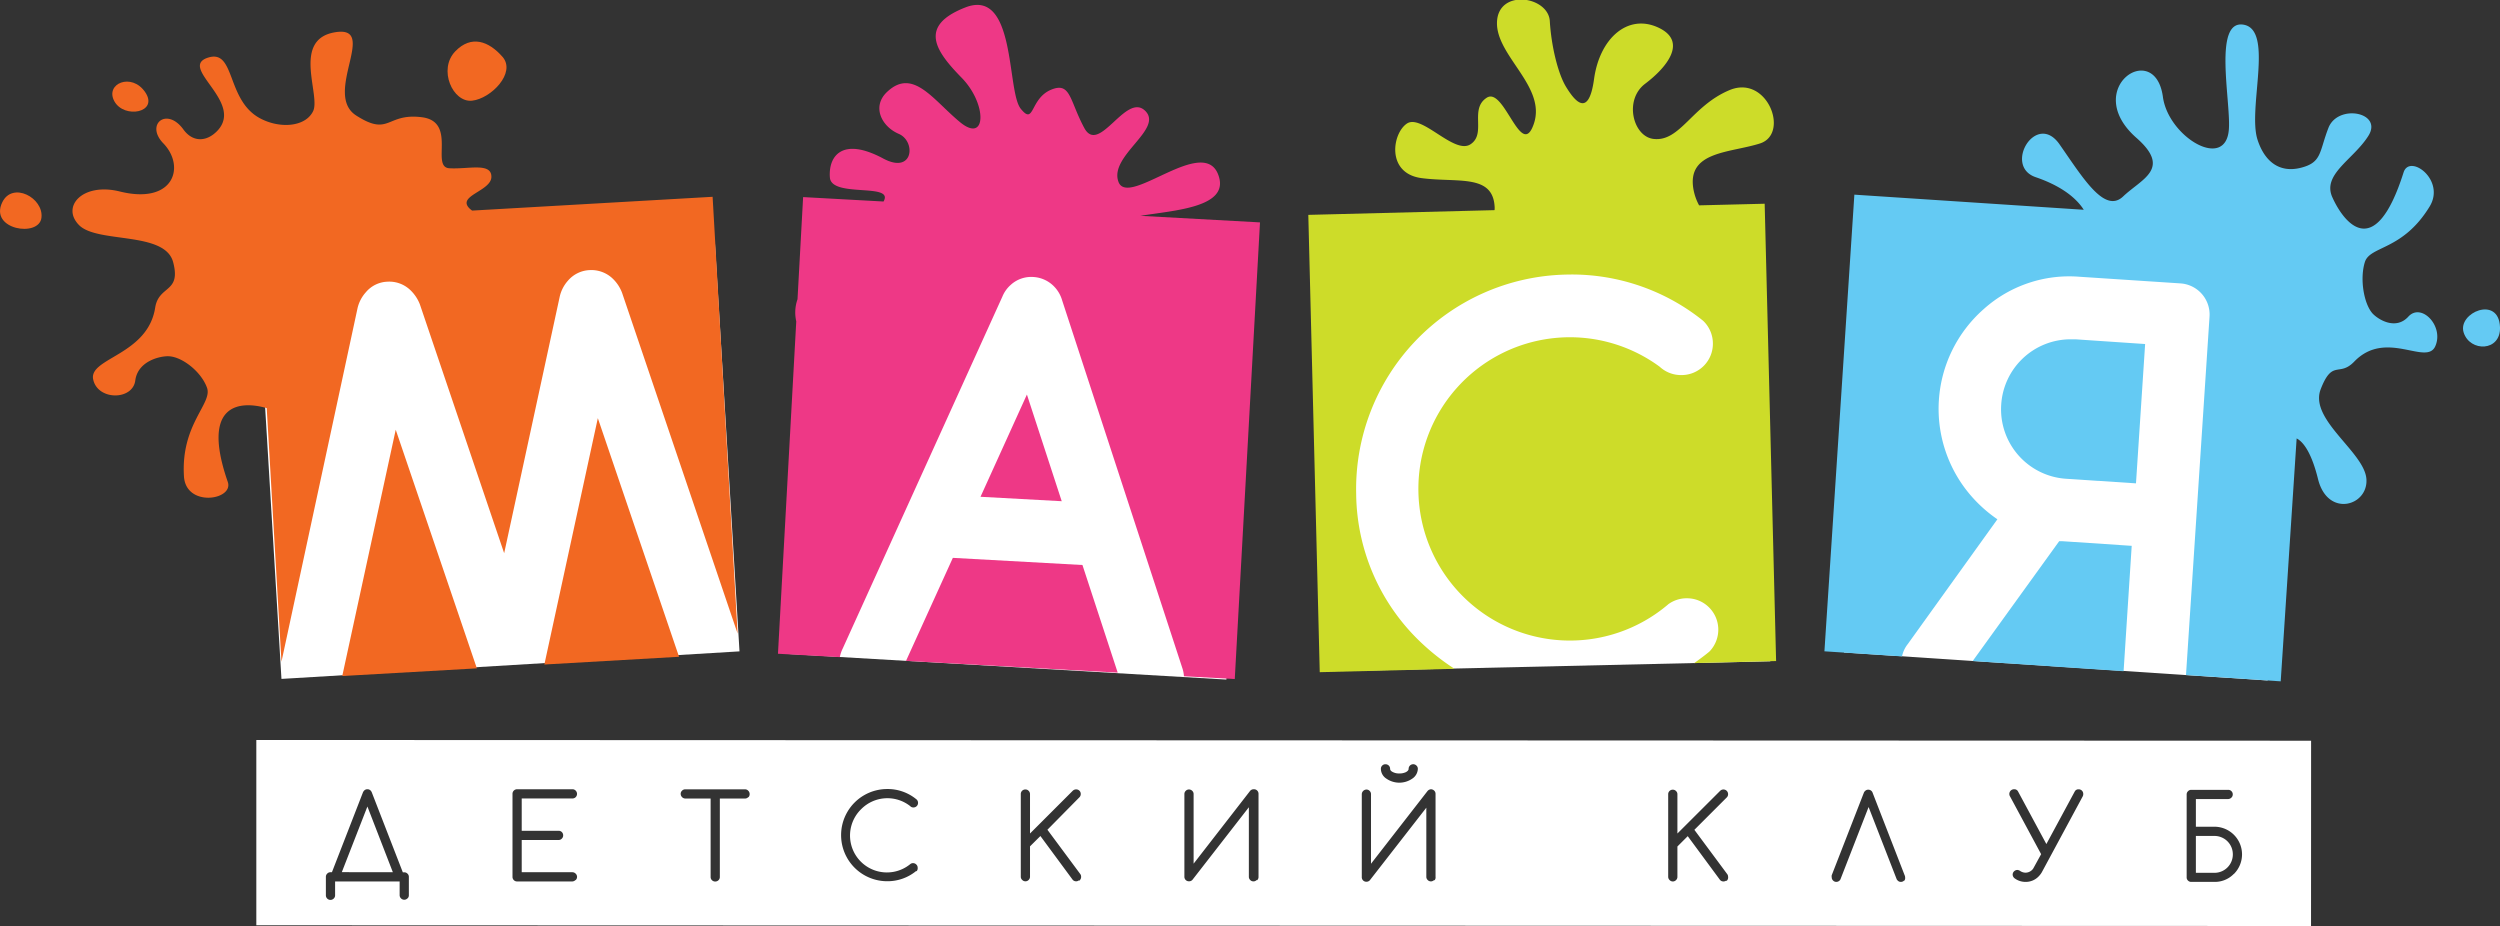 <?xml version="1.0" encoding="UTF-8"?> <svg xmlns="http://www.w3.org/2000/svg" viewBox="0 0 338.93 125.54"><rect x="0" y="0" width="338.93" height="125.54" fill="#333333" stroke="none"/> <defs> <style>.cls-1{fill:#fff;}.cls-2{fill:#f26822;}.cls-3{fill:#64caf3;}.cls-4{fill:#ee3886;}.cls-5{fill:#cddc29;}</style> </defs> <g id="Слой_2" data-name="Слой 2"> <g id="Layer_1" data-name="Layer 1"> <rect class="cls-1" x="251.75" y="35.13" width="57.56" height="55.28" transform="translate(4.75 -18.35) rotate(3.78)"></rect> <rect class="cls-1" x="181.71" y="35" width="57.67" height="55.32" transform="translate(-1.38 4.83) rotate(-1.31)"></rect> <rect class="cls-1" x="108.26" y="35.13" width="59.66" height="55.32" transform="translate(3.9 -7.95) rotate(3.34)"></rect> <rect class="cls-1" x="36.44" y="34.9" width="62.21" height="55.32" transform="translate(-3.63 4.17) rotate(-3.44)"></rect> <path class="cls-2" d="M19.7,12.52c-1.84-2.75-5.52-1.18-4.19,1.22S21.54,15.27,19.7,12.52Z" transform="translate(0 0)"></path> <path class="cls-2" d="M.3,27.44c-1.78,3.71,5,4.78,5.32,2.08S1.68,24.55.3,27.44Z" transform="translate(0 0)"></path> <path class="cls-2" d="M64,13.65c2.58-.28,6-3.8,4.13-5.94s-4.23-3-6.4-.76C59.35,9.4,61.39,13.94,64,13.65Z" transform="translate(0 0)"></path> <path class="cls-1" d="M313.32,100.42l-278.57-.1v25.12l278.56.1Zm-125.93,3.37a.6.6,0,0,1,.44-.18.63.63,0,0,1,.45.18.6.6,0,0,1,.18.44c0,.17.12.32.37.44a1.82,1.82,0,0,0,.88.19,2,2,0,0,0,.89-.18c.24-.13.37-.28.37-.45a.62.62,0,0,1,1.06-.44.58.58,0,0,1,.19.44,1.65,1.65,0,0,1-.74,1.32,3.08,3.08,0,0,1-3.54,0,1.59,1.59,0,0,1-.73-1.32A.6.6,0,0,1,187.39,103.79Zm-132.15,18a.58.58,0,0,1-.44.19.61.61,0,0,1-.44-.19.6.6,0,0,1-.18-.44V119.5H45.43v1.88a.58.58,0,0,1-.19.44.62.62,0,0,1-1.06-.44v-2.5a.59.59,0,0,1,.18-.44.58.58,0,0,1,.44-.19H45l4.2-10.81a.83.83,0,0,1,.17-.26.59.59,0,0,1,.44-.18.6.6,0,0,1,.44.18.8.8,0,0,1,.16.26l4.2,10.82h.19a.6.6,0,0,1,.44.18.58.58,0,0,1,.19.44v2.5A.58.58,0,0,1,55.24,121.81ZM78,119.32a.6.6,0,0,1-.44.18H70.1a.6.6,0,0,1-.44-.18.62.62,0,0,1-.18-.44V107.63a.62.62,0,0,1,.63-.63h7.5a.59.59,0,0,1,.44.19.63.63,0,0,1,0,.88.62.62,0,0,1-.44.18H70.73v4.38h5a.61.61,0,0,1,.62.62.59.59,0,0,1-.18.44.58.58,0,0,1-.44.19h-5v4.37H77.6a.61.61,0,0,1,.44.19.6.6,0,0,1,0,.88Zm23.43-11.24a.6.6,0,0,1-.44.18H97.59v10.63a.6.6,0,0,1-.18.44.63.63,0,0,1-.45.18.62.62,0,0,1-.44-.18.6.6,0,0,1-.18-.44V108.26H92.91a.65.65,0,0,1-.63-.63.58.58,0,0,1,.19-.44.59.59,0,0,1,.44-.18H101a.58.58,0,0,1,.44.19.61.61,0,0,1,.19.44A.58.58,0,0,1,101.47,108.08Zm22.78,10a6.11,6.11,0,0,1-3.93,1.39,6.25,6.25,0,1,1,0-12.5,6.12,6.12,0,0,1,4,1.43.61.61,0,0,1,.18.45.6.6,0,0,1-.18.44.64.64,0,0,1-.45.18.58.58,0,0,1-.44-.19,5,5,0,0,0-6.62.4,5,5,0,0,0,6.66,7.45.54.54,0,0,1,.35-.11.59.59,0,0,1,.44.18.58.58,0,0,1,.19.44A.6.6,0,0,1,124.25,118.13Zm22.06,1.27a.59.59,0,0,1-.36.13.6.6,0,0,1-.53-.27l-4.33-5.87-1.41,1.4v4.11a.6.6,0,0,1-.18.44.6.6,0,0,1-.88,0,.58.58,0,0,1-.19-.44V107.65a.61.61,0,0,1,.62-.62.57.57,0,0,1,.44.18.61.61,0,0,1,.19.44V113l5.79-5.79a.66.66,0,0,1,.47-.19.61.61,0,0,1,.62.62.63.63,0,0,1-.18.45L142,112.49l4.45,6a.59.59,0,0,1,.12.35A.64.64,0,0,1,146.31,119.4Zm24.1-.05a.56.56,0,0,1-.44.19.58.58,0,0,1-.44-.19.6.6,0,0,1-.18-.44v-9.42l-7.65,9.84a.61.61,0,0,1-.47.2.61.61,0,0,1-.62-.62V107.66a.6.6,0,0,1,.18-.44.6.6,0,0,1,.45-.19.63.63,0,0,1,.44.19.6.6,0,0,1,.18.44v9.43l7.63-9.83A.64.64,0,0,1,170,107a.61.61,0,0,1,.62.62v11.25A.58.58,0,0,1,170.41,119.35Zm24.06,0a.6.6,0,0,1-.88,0,.6.6,0,0,1-.18-.44V109.5l-7.66,9.84a.61.61,0,0,1-.47.2.61.61,0,0,1-.62-.62V107.67a.65.65,0,0,1,.63-.63.58.58,0,0,1,.44.19.6.6,0,0,1,.18.44v9.43l7.64-9.83A.69.69,0,0,1,194,107a.66.66,0,0,1,.44.19.6.6,0,0,1,.18.44v11.25A.58.58,0,0,1,194.47,119.36Zm39.6.08a.65.65,0,0,1-.36.12.6.6,0,0,1-.53-.27l-4.33-5.87-1.4,1.4v4.11a.6.6,0,0,1-.18.44.6.6,0,0,1-.88,0,.61.61,0,0,1-.19-.44V107.68a.61.61,0,0,1,.62-.62.59.59,0,0,1,.44.18.58.58,0,0,1,.19.44V113l5.79-5.78a.63.63,0,0,1,.9,0,.63.63,0,0,1,.18.45.6.6,0,0,1-.18.44l-4.39,4.39,4.45,6a.59.59,0,0,1,.12.35A.64.64,0,0,1,234.07,119.44Zm24.11,0a.6.6,0,0,1-.44.18.56.56,0,0,1-.43-.19.49.49,0,0,1-.14-.19l-3.8-9.77-3.8,9.76a.53.53,0,0,1-.13.2.64.64,0,0,1-.45.19.61.61,0,0,1-.44-.19.6.6,0,0,1-.18-.44.76.76,0,0,1,0-.27l4.35-11.17a.59.59,0,0,1,.17-.25.58.58,0,0,1,.43-.18.63.63,0,0,1,.45.18.64.64,0,0,1,.15.25l4.34,11.18a.58.58,0,0,1,.06.26A.61.61,0,0,1,258.18,119.39ZM282.34,108l-5.53,10.26a2.88,2.88,0,0,1-.43.56,2.42,2.42,0,0,1-1.77.74,2.46,2.46,0,0,1-1.45-.46.66.66,0,0,1-.3-.53.61.61,0,0,1,.19-.44.66.66,0,0,1,.44-.19.77.77,0,0,1,.36.12,1.33,1.33,0,0,0,.76.25,1.28,1.28,0,0,0,.88-.37,1.12,1.12,0,0,0,.23-.32l1-1.82-4.2-7.8a.64.64,0,0,1,.54-1,.56.56,0,0,1,.53.3l3.84,7.13,3.85-7.13a.55.55,0,0,1,.53-.29.61.61,0,0,1,.62.62A.66.66,0,0,1,282.34,108Zm20.51,10.47a3.58,3.58,0,0,1-2.66,1.09h-3.12a.6.6,0,0,1-.44-.18.57.57,0,0,1-.18-.44V107.71a.6.6,0,0,1,.18-.44.59.59,0,0,1,.44-.19h5a.59.59,0,0,1,.45.18.6.6,0,0,1,.18.44.58.58,0,0,1-.19.44.64.64,0,0,1-.44.19H297.7v3.75h2.5a3.75,3.75,0,0,1,2.65,6.41Z" transform="translate(0 0)"></path> <path class="cls-1" d="M300.2,113.33h-2.5v5h2.5a2.49,2.49,0,0,0,2.51-2.49,2.49,2.49,0,0,0-2.5-2.51Z" transform="translate(0 0)"></path> <polygon class="cls-1" points="46.34 118.24 53.26 118.25 49.81 109.34 46.34 118.24"></polygon> <path class="cls-3" d="M334,45.07c.84,2.68,5.06,2.63,4.93-.73C338.76,40,333.16,42.4,334,45.07Z" transform="translate(0 0)"></path> <path class="cls-2" d="M48.47,41.79a4.87,4.87,0,0,1,1.13-2.17,4,4,0,0,1,2.9-1.43,4.13,4.13,0,0,1,3.08,1.09,5.33,5.33,0,0,1,1.35,2L68.35,75l7.53-34.77A4.85,4.85,0,0,1,77,38.05a4.09,4.09,0,0,1,2.91-1.43A4.19,4.19,0,0,1,83,37.71a5.19,5.19,0,0,1,1.34,2L100,85.9,96.61,26.68,64,28.55l-.26-.21c-2-1.8,2.87-2.39,2.88-4.37s-3.16-1-5.71-1.16,1.09-6.32-3.74-6.92-4.32,2.69-8.88-.23,3.1-12.25-2.84-11.29-1.95,8.53-3,10.7-4.59,2.42-7.3.91c-4.51-2.52-3.22-9.42-7-8.15-4,1.35,5,6,1.32,9.9-1.45,1.52-3.33,1.58-4.6-.17-2.27-3.13-5.21-.68-2.73,1.87,3.05,3.15,1.43,8.35-5.9,6.53-5.06-1.26-8,2.08-5.51,4.57s11.62.79,12.74,5-1.94,3.1-2.43,6.17c-1,6.45-9,6.82-8.41,9.72s5.36,2.88,5.71.17,3.49-3.36,4.59-3.29c1.86.12,4.38,2.14,5.14,4.28s-3.57,4.93-3.13,12c.26,4.25,6.8,3.22,5.94.75-3.75-10.82,1.81-11,5.28-10l2,34.38Z" transform="translate(0 0)"></path> <polygon class="cls-2" points="73.8 90.09 92.06 89.04 81.05 56.69 73.8 90.09"></polygon> <polygon class="cls-2" points="46.4 91.65 64.65 90.61 53.65 58.26 46.4 91.65"></polygon> <polygon class="cls-4" points="122.83 89.6 151.53 91.19 146.75 76.6 129.18 75.63 122.83 89.6"></polygon> <path class="cls-4" d="M154.61,29.26c4.57-.75,12-1.13,10.62-5.37-1.85-5.84-12.24,4.33-13.59.78s6.2-7.18,3.59-9.67S149,21.07,147,17.35s-1.84-6.24-4.42-5.22c-3,1.18-2.3,5-4.21,2.59s-.6-16.41-7.5-13.71c-6.49,2.54-3.95,6-.49,9.54s3.39,9-.24,6-6.33-7.33-9.79-4.17c-2.24,2-.85,4.77,1.5,5.77s2,5.53-2.09,3.35c-5.68-3.05-7.47-.23-7.25,2.57s8.8.65,7.27,3.25l-10.9-.6-.76,13.85a5.43,5.43,0,0,0-.17,3v0l-2.48,45.06,8.39.46a4.32,4.32,0,0,1,.38-1.15l21.66-47.74a4.29,4.29,0,0,1,1.14-1.59,4.11,4.11,0,0,1,3-1.06A4.26,4.26,0,0,1,143,38.94a4.46,4.46,0,0,1,1,1.79l16.28,49.81a4.27,4.27,0,0,1,.23,1.14l6.89.38,3.42-61.91Z" transform="translate(0 0)"></path> <polygon class="cls-4" points="132.93 67.35 143.94 67.95 139.22 53.49 132.93 67.35"></polygon> <path class="cls-5" d="M192.86,87.3a28.11,28.11,0,0,1-9-20.31,29.08,29.08,0,0,1,28.31-29.76,28.42,28.42,0,0,1,18.63,6.18l.14.12a4.25,4.25,0,0,1,1.28,3A4.25,4.25,0,0,1,228,50.85h-.11a4.25,4.25,0,0,1-2.88-1.13,20.54,20.54,0,0,0-32.71,17.05A20.54,20.54,0,0,0,226.08,82l.09-.08a4.23,4.23,0,0,1,2.42-.81h.12a4.21,4.21,0,0,1,2.92,1.17,4.26,4.26,0,0,1,.17,6l-.12.11c-.64.53-1.29,1-2,1.51l11.11-.28-1.55-62-8.89.22a7.25,7.25,0,0,1-.75-2.09c-1-5.28,4.93-5,9-6.3s1-9.37-4.11-7.24-6.69,7-10.27,6.63c-2.81-.27-4.11-5.28-1.18-7.49s5.85-5.77,1.72-7.64-7.9,1.53-8.65,7-2.71,2.84-3.8,1.06-2-5.53-2.2-8.91-7-4.43-7.16.14,6.71,8.71,5,13.77-4-5.07-6.39-3.52,0,4.86-2.2,6.31-6.61-4.15-8.62-2.81-2.83,6.77,2,7.4,9.54-.57,9.88,3.74a2.83,2.83,0,0,1,0,.6l-25.25.64,1.55,62,18.27-.46A30.84,30.84,0,0,1,192.86,87.3Z" transform="translate(0 0)"></path> <path class="cls-3" d="M280.66,46a9.44,9.44,0,0,0-9.35,8.84,9.44,9.44,0,0,0,8.82,10.07l9.45.62,1.24-18.89L281.37,46C281.13,46,280.89,46,280.66,46Z" transform="translate(0 0)"></path> <path class="cls-3" d="M326.51,42.92c-1.75,1.93-4.2.33-4.9-.47-1.16-1.36-1.7-4.69-1-6.92S325.73,34,329.39,28c2.2-3.6-2.71-7.2-3.53-4.63-4,12.63-8.29,6.46-9.67,3.35s2.9-5.11,4.9-8.31-4.14-4.37-5.42-1.07-.86,4.72-3.84,5.43c-2.82.67-4.81-.87-5.77-3.82-1.37-4.21,2.25-14.87-1.88-15.6s-1.78,10.14-2,14.06c-.31,5.88-8.21,1.18-8.95-4.27-1.08-7.94-11.14-1.09-3.59,5.55,4.79,4.21.72,5.54-1.8,7.94s-5.47-2.55-8.63-7.07-7.65,2.95-3.23,4.46c3.14,1.07,5.37,2.61,6.52,4.42l-31.1-2.05L247.34,88.3l10.52.69a4,4,0,0,1,.77-1.66L270.79,70.4a18.73,18.73,0,0,1-3.55-3.16,18,18,0,0,1,1.68-25.32,17.36,17.36,0,0,1,13-4.4l13.68.9a4.23,4.23,0,0,1,3.95,4.51l-3.19,48.59,12.84.85,2.16-32.93c1,.51,2.07,2.14,2.9,5.51,1.3,5.25,6.81,3.67,6.56,0s-7.8-8.05-6.2-12.18,2.49-1.61,4.54-3.74c4.31-4.47,9.8.63,11-2.1S328.26,41,326.51,42.92Z" transform="translate(0 0)"></path> <path class="cls-3" d="M287.9,91,289,74l-9.45-.63-.38,0L267.44,89.62Z" transform="translate(0 0)"></path> </g> </g> </svg> 